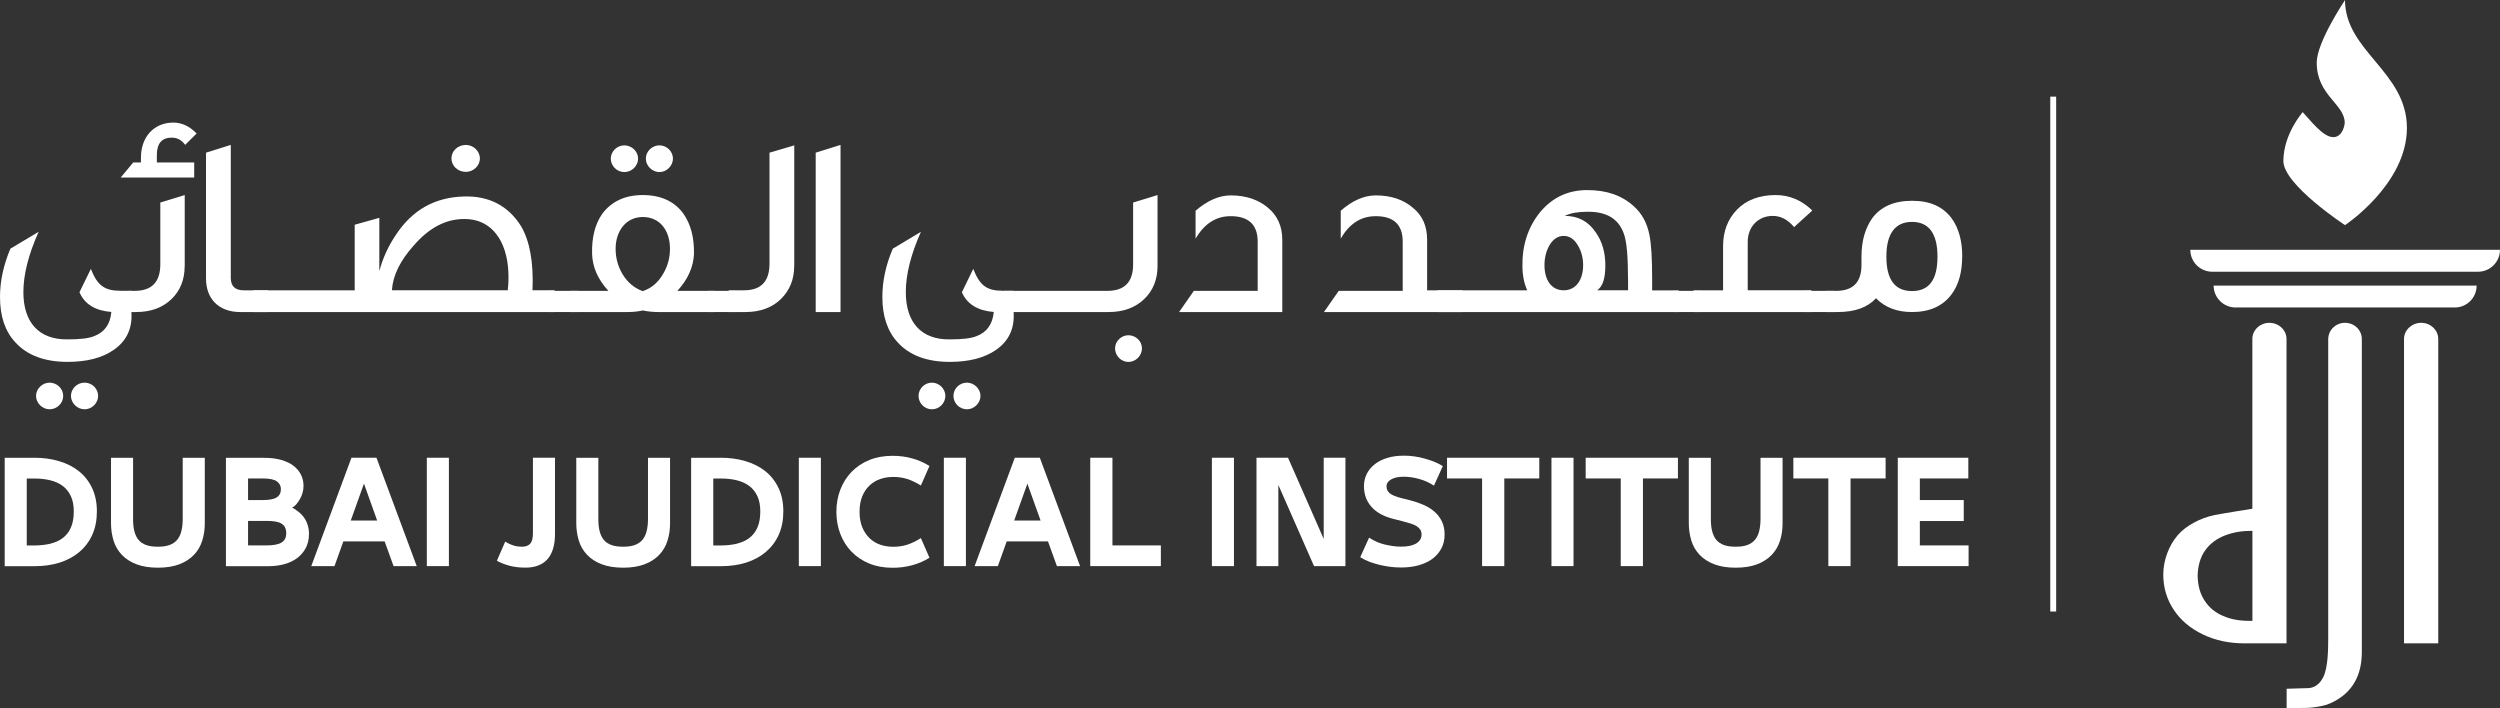 <svg width="233" height="66" viewBox="0 0 233 66" fill="none" xmlns="http://www.w3.org/2000/svg">
<rect x="0" y="0" width="233" height="66" fill="#333333" stroke="none"/>
<g clip-path="url(#clip0_196_3094)">
<path d="M225.66 30.086C224.783 30.086 224.055 30.761 224.055 31.591V59.96H227.245V31.591C227.245 30.768 226.53 30.086 225.66 30.086Z" fill="white"/>
<path d="M218.555 30.086C217.691 30.086 216.995 30.761 216.995 31.591H216.989V59.529C216.989 60.461 216.976 62.211 216.531 63.099C216.035 64.115 215.268 64.135 215.03 64.135L213.115 64.192V66L215.113 65.974C215.79 65.929 216.37 65.82 216.866 65.672C217.35 65.505 217.865 65.228 218.381 64.829C219.548 63.884 220.121 62.539 220.121 60.77V31.591C220.121 30.768 219.432 30.086 218.555 30.086Z" fill="white"/>
<path d="M209.925 57.862H209.584C208.688 57.862 207.882 57.715 207.18 57.399C206.471 57.103 205.89 56.627 205.472 55.984C205.046 55.341 204.821 54.537 204.821 53.578C204.859 52.646 205.104 51.861 205.549 51.256C206 50.639 206.606 50.201 207.347 49.912C208.101 49.616 208.92 49.474 209.829 49.474H209.925V57.856V57.862ZM211.517 30.086C210.634 30.086 209.919 30.761 209.919 31.591V47.416C209.919 47.416 207.263 47.834 206.406 48.001C205.736 48.136 205.033 48.4 204.466 48.715C203.873 49.03 203.37 49.416 202.964 49.88C202.558 50.355 202.217 50.928 201.985 51.565C201.746 52.208 201.617 52.877 201.617 53.54C201.617 54.749 201.939 55.849 202.59 56.827C203.235 57.805 204.137 58.564 205.297 59.123C206.445 59.683 207.753 59.96 209.184 59.96H213.103V31.591C213.103 30.768 212.387 30.086 211.504 30.086" fill="white"/>
<path d="M230.822 26.619C230.822 27.744 229.913 28.658 228.786 28.658H208.36C207.232 28.658 206.311 27.744 206.311 26.619H230.822Z" fill="white"/>
<path d="M232.999 23.28C232.999 24.406 232.084 25.326 230.949 25.326H206.186C205.052 25.326 204.137 24.412 204.137 23.28H233.006H232.999Z" fill="white"/>
<path d="M214.617 10.447C214.617 10.447 212.812 12.479 212.812 15.014C212.812 17.214 218.555 20.983 218.555 20.983C218.555 20.983 224.324 17.169 224.324 11.926C224.324 6.684 218.555 4.773 218.555 0.006C218.555 0.006 215.919 3.924 215.919 5.834C215.919 8.903 218.53 9.681 218.53 11.463C218.53 11.463 218.414 12.782 217.453 12.782C216.493 12.782 215.281 11.154 214.611 10.447" fill="white"/>
<path d="M191.634 9.006H191.086V56.994H191.634V9.006Z" fill="white"/>
<path d="M9.146 36.898C9.146 37.561 8.572 38.146 7.883 38.146C7.193 38.146 6.613 37.561 6.613 36.898C6.613 36.236 7.174 35.663 7.883 35.663C8.592 35.663 9.146 36.242 9.146 36.898ZM5.891 36.898C5.891 37.561 5.33 38.146 4.615 38.146C3.951 38.146 3.358 37.561 3.358 36.898C3.358 36.236 3.951 35.663 4.615 35.663C5.33 35.663 5.891 36.242 5.891 36.898ZM12.246 29.082C12.356 30.613 11.789 31.784 10.603 32.608C9.526 33.354 8.108 33.727 6.291 33.727C4.164 33.727 2.539 33.116 1.45 31.926C0.471 30.89 0 29.468 0 27.68C0 26.22 0.316 24.727 0.967 23.177L3.603 21.601C2.662 23.692 2.179 25.576 2.179 27.236C2.179 30.015 3.603 31.668 6.291 31.63C7.451 31.63 8.282 31.54 8.772 31.327C9.745 30.967 10.28 30.208 10.377 29.076C8.875 28.954 7.883 28.349 7.406 27.236L8.469 25.062C9.069 26.587 9.707 27.101 11.247 27.101H12.246V29.076V29.082Z" fill="white"/>
<path d="M17.21 24.805C17.21 26.04 16.81 27.082 15.985 27.873C15.16 28.671 14.065 29.082 12.685 29.082H11.983V27.108H12.55C14.136 27.108 14.941 26.291 14.941 24.637V18.874L17.216 18.179V24.805H17.21ZM18.325 12.441L17.255 13.502C16.92 13.039 16.514 12.827 16.005 12.827C15.083 12.827 14.619 13.367 14.619 14.448V15.143H18.099V16.545H11.248L12.415 15.143H13.136V14.673C13.136 12.859 14.258 11.425 16.172 11.425C16.933 11.425 17.674 11.765 18.325 12.441Z" fill="white"/>
<path d="M24.976 29.083H22.404C20.355 29.083 19.201 27.822 19.201 25.969V14.229L21.509 13.502V25.898C21.509 26.664 21.908 27.056 22.701 27.056H24.976V29.083Z" fill="white"/>
<path d="M44.724 14.763C44.724 15.458 44.118 16.018 43.422 16.018C42.662 16.018 42.075 15.458 42.075 14.763C42.075 14.068 42.668 13.509 43.422 13.509C44.118 13.509 44.724 14.081 44.724 14.763ZM47.322 27.056C47.373 26.664 47.393 26.291 47.393 25.879C47.393 24.374 47.103 23.139 46.49 22.148C45.749 21.003 44.679 20.411 43.268 20.411C41.54 20.411 40 21.228 38.569 22.868C37.293 24.297 36.616 25.667 36.526 27.05H47.315L47.322 27.056ZM51.692 29.082H23.609V27.056H33.058V20.945L35.353 20.302V25.268C35.675 24.052 36.197 22.926 36.9 21.884C38.427 19.562 40.535 18.385 43.229 18.314C45.569 18.237 47.367 19.176 48.559 21.074C49.371 22.457 49.739 24.445 49.629 27.05H51.692V29.076V29.082Z" fill="white"/>
<path d="M53.909 27.108H51.19V29.082H53.909V27.108Z" fill="white"/>
<path d="M62.719 14.783C62.719 15.451 62.133 16.037 61.456 16.037C60.779 16.037 60.192 15.451 60.192 14.783C60.192 14.113 60.773 13.547 61.456 13.547C62.139 13.547 62.719 14.107 62.719 14.783ZM59.909 20.225C58.336 20.225 57.376 21.543 57.376 23.184C57.376 24.039 57.589 24.805 57.995 25.512C58.471 26.31 59.11 26.857 59.902 27.133C60.727 26.863 61.346 26.316 61.81 25.512C62.223 24.811 62.442 24.046 62.442 23.184C62.442 21.543 61.552 20.225 59.909 20.225ZM59.471 14.783C59.471 15.451 58.891 16.037 58.188 16.037C57.485 16.037 56.925 15.451 56.925 14.783C56.925 14.113 57.505 13.547 58.188 13.547C58.871 13.547 59.471 14.107 59.471 14.783ZM66.599 29.082H61.333C60.882 29.082 60.392 29.037 59.909 28.934C59.445 29.037 58.981 29.082 58.478 29.082H53.135V27.108H56.699C55.7 26.02 55.217 24.856 55.184 23.672C55.139 22.148 55.455 20.894 56.132 19.922C56.995 18.777 58.239 18.179 59.915 18.179C61.591 18.179 62.874 18.777 63.699 19.922C64.376 20.894 64.711 22.148 64.678 23.672C64.627 24.856 64.131 26.02 63.132 27.108H66.606V29.082H66.599Z" fill="white"/>
<path d="M68.695 27.108H65.975V29.082H68.695V27.108Z" fill="white"/>
<path d="M74.018 24.805C74.018 26.04 73.605 27.05 72.78 27.873C71.955 28.671 70.847 29.082 69.474 29.082H67.914V27.056H69.351C70.918 27.056 71.717 26.233 71.717 24.586V14.229L74.024 13.547V24.805H74.018Z" fill="white"/>
<path d="M78.337 29.083H76.023V14.229L78.337 13.502V29.083Z" fill="white"/>
<path d="M91.382 36.898C91.382 37.561 90.789 38.146 90.126 38.146C89.404 38.146 88.862 37.561 88.862 36.898C88.862 36.236 89.404 35.663 90.126 35.663C90.789 35.663 91.382 36.242 91.382 36.898ZM88.108 36.898C88.108 37.561 87.554 38.146 86.851 38.146C86.149 38.146 85.607 37.561 85.607 36.898C85.607 36.236 86.168 35.663 86.851 35.663C87.534 35.663 88.108 36.242 88.108 36.898ZM94.47 29.082C94.573 30.613 94.019 31.784 92.832 32.608C91.756 33.354 90.332 33.727 88.514 33.727C86.387 33.727 84.769 33.116 83.68 31.926C82.713 30.89 82.236 29.468 82.236 27.68C82.236 26.22 82.546 24.727 83.21 23.177L85.833 21.601C84.898 23.692 84.421 25.576 84.421 27.236C84.421 30.015 85.833 31.668 88.521 31.63C89.674 31.63 90.512 31.54 91.015 31.327C91.982 30.967 92.51 30.208 92.62 29.076C91.118 28.954 90.132 28.349 89.648 27.236L90.706 25.062C91.311 26.587 91.93 27.101 93.484 27.101H94.47V29.076V29.082Z" fill="white"/>
<path d="M106.432 32.466C106.432 33.148 105.851 33.733 105.168 33.733C104.485 33.733 103.924 33.148 103.924 32.466C103.924 31.784 104.524 31.244 105.168 31.244C105.845 31.244 106.432 31.791 106.432 32.466ZM107.882 24.805C107.882 26.04 107.469 27.082 106.638 27.873C105.813 28.671 104.704 29.082 103.318 29.082H93.586V27.108H103.202C104.801 27.108 105.607 26.291 105.607 24.637V18.874L107.882 18.179V24.805Z" fill="white"/>
<path d="M119.509 29.082H109.893L111.265 27.108H117.215V22.508C117.215 20.945 116.37 20.147 114.701 20.147C113.322 20.147 112.245 20.849 111.427 22.244V19.639C112.529 18.694 113.612 18.211 114.701 18.211C116.125 18.211 117.273 18.604 118.168 19.356C119.051 20.09 119.509 21.074 119.509 22.347V29.082Z" fill="white"/>
<path d="M136.314 29.082H123.391L124.77 27.108H130.732V22.508C130.732 20.945 129.894 20.147 128.218 20.147C126.845 20.147 125.75 20.849 124.957 22.244V19.639C126.04 18.694 127.135 18.211 128.218 18.211C129.649 18.211 130.79 18.604 131.673 19.356C132.582 20.09 133.007 21.074 133.007 22.347V27.056H136.314V29.082Z" fill="white"/>
<path d="M151.731 26.02C151.731 23.917 151.608 22.508 151.351 21.807C150.861 20.385 149.72 19.71 147.934 19.736C147.064 19.736 146.362 19.858 145.84 20.122C147.064 20.122 148.025 20.617 148.734 21.672C149.32 22.508 149.617 23.518 149.617 24.734C149.617 25.95 149.378 26.689 148.863 27.05H151.737V26.014L151.731 26.02ZM145.737 27.056C146.91 27.056 147.548 26.04 147.548 24.715C147.548 24.02 147.38 23.383 147.039 22.836C146.697 22.27 146.265 21.987 145.737 21.987C145.208 21.987 144.77 22.27 144.422 22.836C144.106 23.383 143.945 24.02 143.945 24.715C143.945 26.04 144.551 27.056 145.737 27.056ZM156.475 29.082H133.961V27.056H142.34C142.082 26.503 141.902 25.776 141.889 24.83C141.857 22.843 142.417 21.17 143.526 19.787C144.667 18.417 146.117 17.716 147.934 17.716C149.752 17.716 151.17 18.218 152.285 19.234C153.013 19.89 153.497 20.759 153.722 21.871C153.896 22.701 153.98 24.058 153.98 26.027V27.063H156.468V29.089L156.475 29.082Z" fill="white"/>
<path d="M158.6 27.108H155.906V29.082H158.6V27.108Z" fill="white"/>
<path d="M168.829 29.082H157.84V27.056H160.592V22.933C160.592 21.569 161.017 20.443 161.881 19.543C162.745 18.648 163.963 18.179 165.478 18.179C166.786 18.179 167.933 18.668 168.907 19.62L167.211 21.164C166.618 20.463 165.961 20.122 165.22 20.122C163.834 20.122 162.887 21.164 162.887 22.534V27.05H168.823V29.076L168.829 29.082Z" fill="white"/>
<path d="M170.963 27.108H168.25V29.082H170.963V27.108Z" fill="white"/>
<path d="M180.574 23.917C180.574 21.768 179.774 20.681 178.202 20.681C176.629 20.681 175.81 21.775 175.81 23.917C175.81 26.059 176.603 27.127 178.202 27.127C179.8 27.127 180.574 26.066 180.574 23.917ZM182.875 23.917C182.875 25.358 182.546 26.548 181.882 27.436C181.063 28.529 179.839 29.082 178.202 29.082C176.803 29.082 175.688 28.658 174.844 27.796C174.057 28.658 172.871 29.082 171.266 29.082H170.184V27.108H171.125C172.704 27.108 173.49 26.31 173.49 24.683V23.917C173.49 22.431 173.845 21.267 174.489 20.34C175.295 19.253 176.539 18.713 178.208 18.713C179.877 18.713 181.07 19.253 181.888 20.34C182.552 21.26 182.881 22.431 182.881 23.917" fill="white"/>
<path d="M4.711 50.664C5.175 50.549 5.568 50.368 5.884 50.118C6.2 49.867 6.451 49.545 6.619 49.14C6.793 48.735 6.876 48.246 6.876 47.654C6.876 47.107 6.786 46.638 6.612 46.258C6.432 45.872 6.187 45.557 5.877 45.312C5.562 45.068 5.175 44.888 4.724 44.772C4.266 44.656 3.763 44.598 3.209 44.598H2.494V50.838H3.145C3.725 50.838 4.247 50.78 4.711 50.671M3.183 42.662C4.015 42.662 4.788 42.765 5.497 42.977C6.213 43.19 6.831 43.498 7.353 43.916C7.875 44.335 8.288 44.856 8.584 45.486C8.881 46.117 9.029 46.837 9.029 47.66C9.029 48.484 8.887 49.198 8.604 49.835C8.32 50.471 7.914 51.005 7.399 51.443C6.883 51.88 6.271 52.208 5.568 52.434C4.865 52.652 4.092 52.768 3.254 52.768H0.438V42.669H3.183V42.662Z" fill="white"/>
<path d="M12.711 52.588C12.157 52.376 11.706 52.08 11.351 51.706C10.997 51.333 10.739 50.889 10.584 50.388C10.43 49.88 10.346 49.339 10.346 48.773V42.669H12.402V48.374C12.402 48.812 12.44 49.191 12.524 49.513C12.608 49.841 12.737 50.105 12.911 50.317C13.085 50.529 13.323 50.684 13.614 50.793C13.903 50.902 14.271 50.954 14.716 50.954C15.16 50.954 15.515 50.902 15.805 50.793C16.095 50.684 16.327 50.529 16.508 50.317C16.688 50.105 16.817 49.841 16.901 49.513C16.984 49.185 17.029 48.805 17.029 48.374V42.669H19.086V48.773C19.086 49.346 19.008 49.886 18.847 50.388C18.692 50.896 18.435 51.333 18.08 51.706C17.726 52.08 17.274 52.376 16.72 52.588C16.166 52.8 15.502 52.909 14.722 52.909C13.942 52.909 13.272 52.8 12.718 52.588" fill="white"/>
<path d="M26.561 49.133C26.484 48.992 26.361 48.876 26.213 48.786C26.058 48.696 25.865 48.638 25.62 48.599C25.375 48.561 25.098 48.548 24.788 48.548H23.119V50.832H24.834C25.485 50.832 25.955 50.742 26.245 50.561C26.535 50.381 26.677 50.092 26.677 49.7C26.677 49.468 26.638 49.281 26.555 49.14M25.807 44.868C25.562 44.682 25.117 44.592 24.486 44.592H23.119V46.605H24.486C25.098 46.605 25.536 46.522 25.794 46.354C26.052 46.187 26.181 45.93 26.181 45.583C26.181 45.293 26.058 45.055 25.813 44.868M27.934 46.547C27.695 46.953 27.463 47.203 27.225 47.306C27.296 47.332 27.457 47.435 27.708 47.615C27.96 47.795 28.166 48.001 28.327 48.226C28.488 48.452 28.604 48.69 28.681 48.953C28.759 49.211 28.797 49.474 28.797 49.738C28.797 50.278 28.688 50.742 28.469 51.127C28.25 51.514 27.966 51.829 27.618 52.067C27.27 52.311 26.87 52.485 26.426 52.601C25.981 52.71 25.53 52.768 25.072 52.768H21.057V42.669H24.589C25.22 42.669 25.762 42.733 26.219 42.868C26.677 43.003 27.064 43.183 27.367 43.421C27.67 43.659 27.902 43.936 28.056 44.251C28.211 44.566 28.288 44.913 28.288 45.28C28.288 45.724 28.172 46.149 27.934 46.547Z" fill="white"/>
<path d="M35.152 48.516L33.921 45.074L32.69 48.516H35.159H35.152ZM36.68 52.761L35.848 50.459H32L31.175 52.761H29.01L32.755 42.662H35.088L38.839 52.761H36.673H36.68Z" fill="white"/>
<path d="M41.837 42.662H39.781V52.761H41.837V42.662Z" fill="white"/>
<path d="M47.89 50.851C48.128 50.922 48.386 50.954 48.657 50.954C48.979 50.954 49.23 50.864 49.404 50.684C49.578 50.504 49.669 50.176 49.669 49.7V42.662H51.725V49.77C51.725 50.317 51.66 50.793 51.531 51.185C51.402 51.584 51.222 51.912 50.983 52.163C50.745 52.414 50.455 52.601 50.113 52.723C49.772 52.845 49.391 52.903 48.985 52.903C48.431 52.903 47.935 52.845 47.496 52.729C47.065 52.614 46.665 52.459 46.31 52.266L47.084 50.478C47.38 50.658 47.651 50.78 47.89 50.845" fill="white"/>
<path d="M56.074 52.588C55.52 52.376 55.069 52.08 54.715 51.706C54.36 51.333 54.102 50.889 53.947 50.388C53.793 49.88 53.709 49.339 53.709 48.773V42.669H55.765V48.374C55.765 48.812 55.804 49.191 55.888 49.513C55.971 49.841 56.1 50.105 56.274 50.317C56.448 50.529 56.687 50.684 56.977 50.793C57.267 50.902 57.634 50.954 58.079 50.954C58.524 50.954 58.878 50.902 59.168 50.793C59.458 50.684 59.69 50.529 59.871 50.317C60.051 50.105 60.18 49.841 60.264 49.513C60.348 49.185 60.393 48.805 60.393 48.374V42.669H62.449V48.773C62.449 49.346 62.372 49.886 62.21 50.388C62.056 50.896 61.798 51.333 61.443 51.706C61.089 52.08 60.638 52.376 60.084 52.588C59.529 52.8 58.865 52.909 58.085 52.909C57.306 52.909 56.635 52.8 56.081 52.588" fill="white"/>
<path d="M68.694 50.664C69.158 50.549 69.551 50.368 69.867 50.118C70.183 49.867 70.434 49.545 70.602 49.14C70.776 48.735 70.859 48.246 70.859 47.654C70.859 47.107 70.769 46.638 70.595 46.258C70.421 45.872 70.17 45.557 69.86 45.312C69.545 45.068 69.158 44.888 68.707 44.772C68.249 44.656 67.746 44.598 67.192 44.598H66.477V50.838H67.128C67.708 50.838 68.23 50.78 68.694 50.671M67.16 42.662C67.991 42.662 68.765 42.765 69.474 42.977C70.183 43.19 70.808 43.498 71.33 43.916C71.852 44.335 72.264 44.856 72.561 45.486C72.858 46.117 73.006 46.837 73.006 47.66C73.006 48.484 72.864 49.198 72.58 49.835C72.297 50.471 71.891 51.005 71.375 51.443C70.859 51.88 70.247 52.208 69.545 52.434C68.842 52.652 68.069 52.768 67.231 52.768H64.414V42.669H67.16V42.662Z" fill="white"/>
<path d="M76.507 42.662H74.451V52.761H76.507V42.662Z" fill="white"/>
<path d="M82.044 44.643C81.664 44.772 81.335 44.971 81.045 45.242C80.761 45.512 80.529 45.846 80.362 46.258C80.194 46.663 80.11 47.146 80.11 47.699C80.11 48.252 80.194 48.735 80.362 49.14C80.529 49.545 80.761 49.886 81.045 50.163C81.329 50.433 81.664 50.639 82.044 50.767C82.424 50.896 82.824 50.96 83.249 50.96C83.72 50.96 84.152 50.896 84.551 50.767C84.951 50.639 85.376 50.433 85.827 50.15L86.627 51.983C86.117 52.298 85.576 52.53 85.002 52.684C84.429 52.839 83.817 52.916 83.185 52.916C82.386 52.916 81.664 52.787 81.019 52.523C80.375 52.26 79.827 51.893 79.369 51.423C78.912 50.954 78.564 50.401 78.319 49.764C78.074 49.127 77.951 48.439 77.951 47.699C77.951 46.959 78.074 46.271 78.319 45.634C78.564 44.997 78.918 44.444 79.369 43.974C79.827 43.505 80.375 43.138 81.019 42.874C81.664 42.611 82.386 42.482 83.185 42.482C83.823 42.482 84.429 42.559 85.002 42.72C85.576 42.874 86.117 43.112 86.627 43.428L85.827 45.248C85.383 44.978 84.964 44.772 84.558 44.643C84.152 44.515 83.72 44.45 83.249 44.45C82.824 44.45 82.418 44.515 82.044 44.643Z" fill="white"/>
<path d="M90.023 42.662H87.967V52.761H90.023V42.662Z" fill="white"/>
<path d="M96.983 48.516L95.752 45.074L94.521 48.516H96.989H96.983ZM98.504 52.761L97.672 50.459H93.825L93 52.761H90.834L94.579 42.662H96.912L100.663 52.761H98.498H98.504Z" fill="white"/>
<path d="M108.192 50.832V52.761H101.611V42.662H103.68V50.832H108.192Z" fill="white"/>
<path d="M115.005 42.662H112.949V52.761H115.005V42.662Z" fill="white"/>
<path d="M119.142 52.761H117.105V42.662H120.045L123.37 50.227V42.662H125.394V52.761H122.468L119.142 45.197V52.761Z" fill="white"/>
<path d="M128.327 50.51C128.546 50.6 128.778 50.677 129.029 50.742C129.281 50.799 129.532 50.851 129.79 50.889C130.048 50.928 130.299 50.947 130.55 50.947C130.84 50.947 131.105 50.928 131.343 50.883C131.582 50.838 131.781 50.767 131.956 50.671C132.123 50.574 132.258 50.459 132.349 50.317C132.439 50.175 132.49 50.008 132.49 49.815C132.49 49.648 132.452 49.5 132.374 49.371C132.297 49.249 132.188 49.14 132.039 49.043C131.898 48.953 131.711 48.87 131.491 48.799C131.272 48.728 131.021 48.657 130.75 48.587L129.938 48.381C129.01 48.156 128.307 47.782 127.837 47.255C127.36 46.727 127.121 46.078 127.121 45.306C127.121 44.888 127.212 44.502 127.392 44.148C127.573 43.794 127.83 43.492 128.159 43.241C128.488 42.99 128.881 42.797 129.332 42.668C129.783 42.533 130.286 42.469 130.834 42.469C131.15 42.469 131.466 42.488 131.794 42.533C132.123 42.578 132.432 42.643 132.735 42.726C133.038 42.81 133.328 42.906 133.606 43.009C133.883 43.112 134.173 43.26 134.469 43.44L133.644 45.261C133.193 44.971 132.723 44.759 132.233 44.63C131.743 44.495 131.272 44.431 130.815 44.431C130.589 44.431 130.376 44.45 130.183 44.489C129.99 44.528 129.822 44.592 129.674 44.669C129.532 44.746 129.416 44.843 129.339 44.952C129.261 45.061 129.223 45.19 129.223 45.332C129.223 45.608 129.332 45.827 129.551 45.994C129.771 46.161 130.138 46.309 130.666 46.438L131.491 46.644C131.91 46.753 132.31 46.895 132.69 47.062C133.071 47.229 133.406 47.435 133.696 47.692C133.986 47.943 134.218 48.246 134.385 48.599C134.553 48.947 134.637 49.352 134.637 49.815C134.637 50.317 134.534 50.754 134.321 51.14C134.108 51.526 133.825 51.848 133.47 52.105C133.109 52.363 132.684 52.556 132.194 52.691C131.704 52.826 131.169 52.89 130.596 52.89C130.247 52.89 129.899 52.871 129.558 52.826C129.21 52.781 128.875 52.716 128.552 52.639C128.23 52.556 127.927 52.465 127.644 52.363C127.36 52.26 127.07 52.112 126.773 51.932L127.598 50.111C127.863 50.278 128.108 50.413 128.327 50.504" fill="white"/>
<path d="M134.863 44.592V42.662H143.461V44.592H140.2V52.761H138.131V44.592H134.863Z" fill="white"/>
<path d="M146.652 42.662H144.596V52.761H146.652V42.662Z" fill="white"/>
<path d="M147.785 44.592V42.662H156.383V44.592H153.122V52.761H151.053V44.592H147.785Z" fill="white"/>
<path d="M159.762 52.588C159.208 52.376 158.756 52.08 158.402 51.706C158.047 51.333 157.79 50.889 157.635 50.388C157.48 49.88 157.396 49.339 157.396 48.773V42.669H159.453V48.374C159.453 48.812 159.491 49.191 159.575 49.513C159.659 49.841 159.788 50.105 159.962 50.317C160.136 50.529 160.374 50.684 160.664 50.793C160.954 50.902 161.322 50.954 161.766 50.954C162.211 50.954 162.566 50.902 162.856 50.793C163.146 50.684 163.378 50.529 163.558 50.317C163.739 50.105 163.868 49.841 163.951 49.513C164.035 49.185 164.08 48.805 164.08 48.374V42.669H166.136V48.773C166.136 49.346 166.059 49.886 165.898 50.388C165.743 50.896 165.485 51.333 165.131 51.706C164.776 52.08 164.325 52.376 163.771 52.588C163.217 52.8 162.553 52.909 161.766 52.909C160.98 52.909 160.316 52.8 159.768 52.588" fill="white"/>
<path d="M167.141 44.592V42.662H175.739V44.592H172.471V52.761H170.402V44.592H167.141Z" fill="white"/>
<path d="M183.447 42.662V44.592H178.929V46.605H183.022V48.561H178.929V50.832H183.473V52.761H176.873V42.662H183.447Z" fill="white"/>
</g>
<defs>
<clipPath id="clip0_196_3094">
<rect width="233" height="66" fill="white"/>
</clipPath>
</defs>
</svg>
